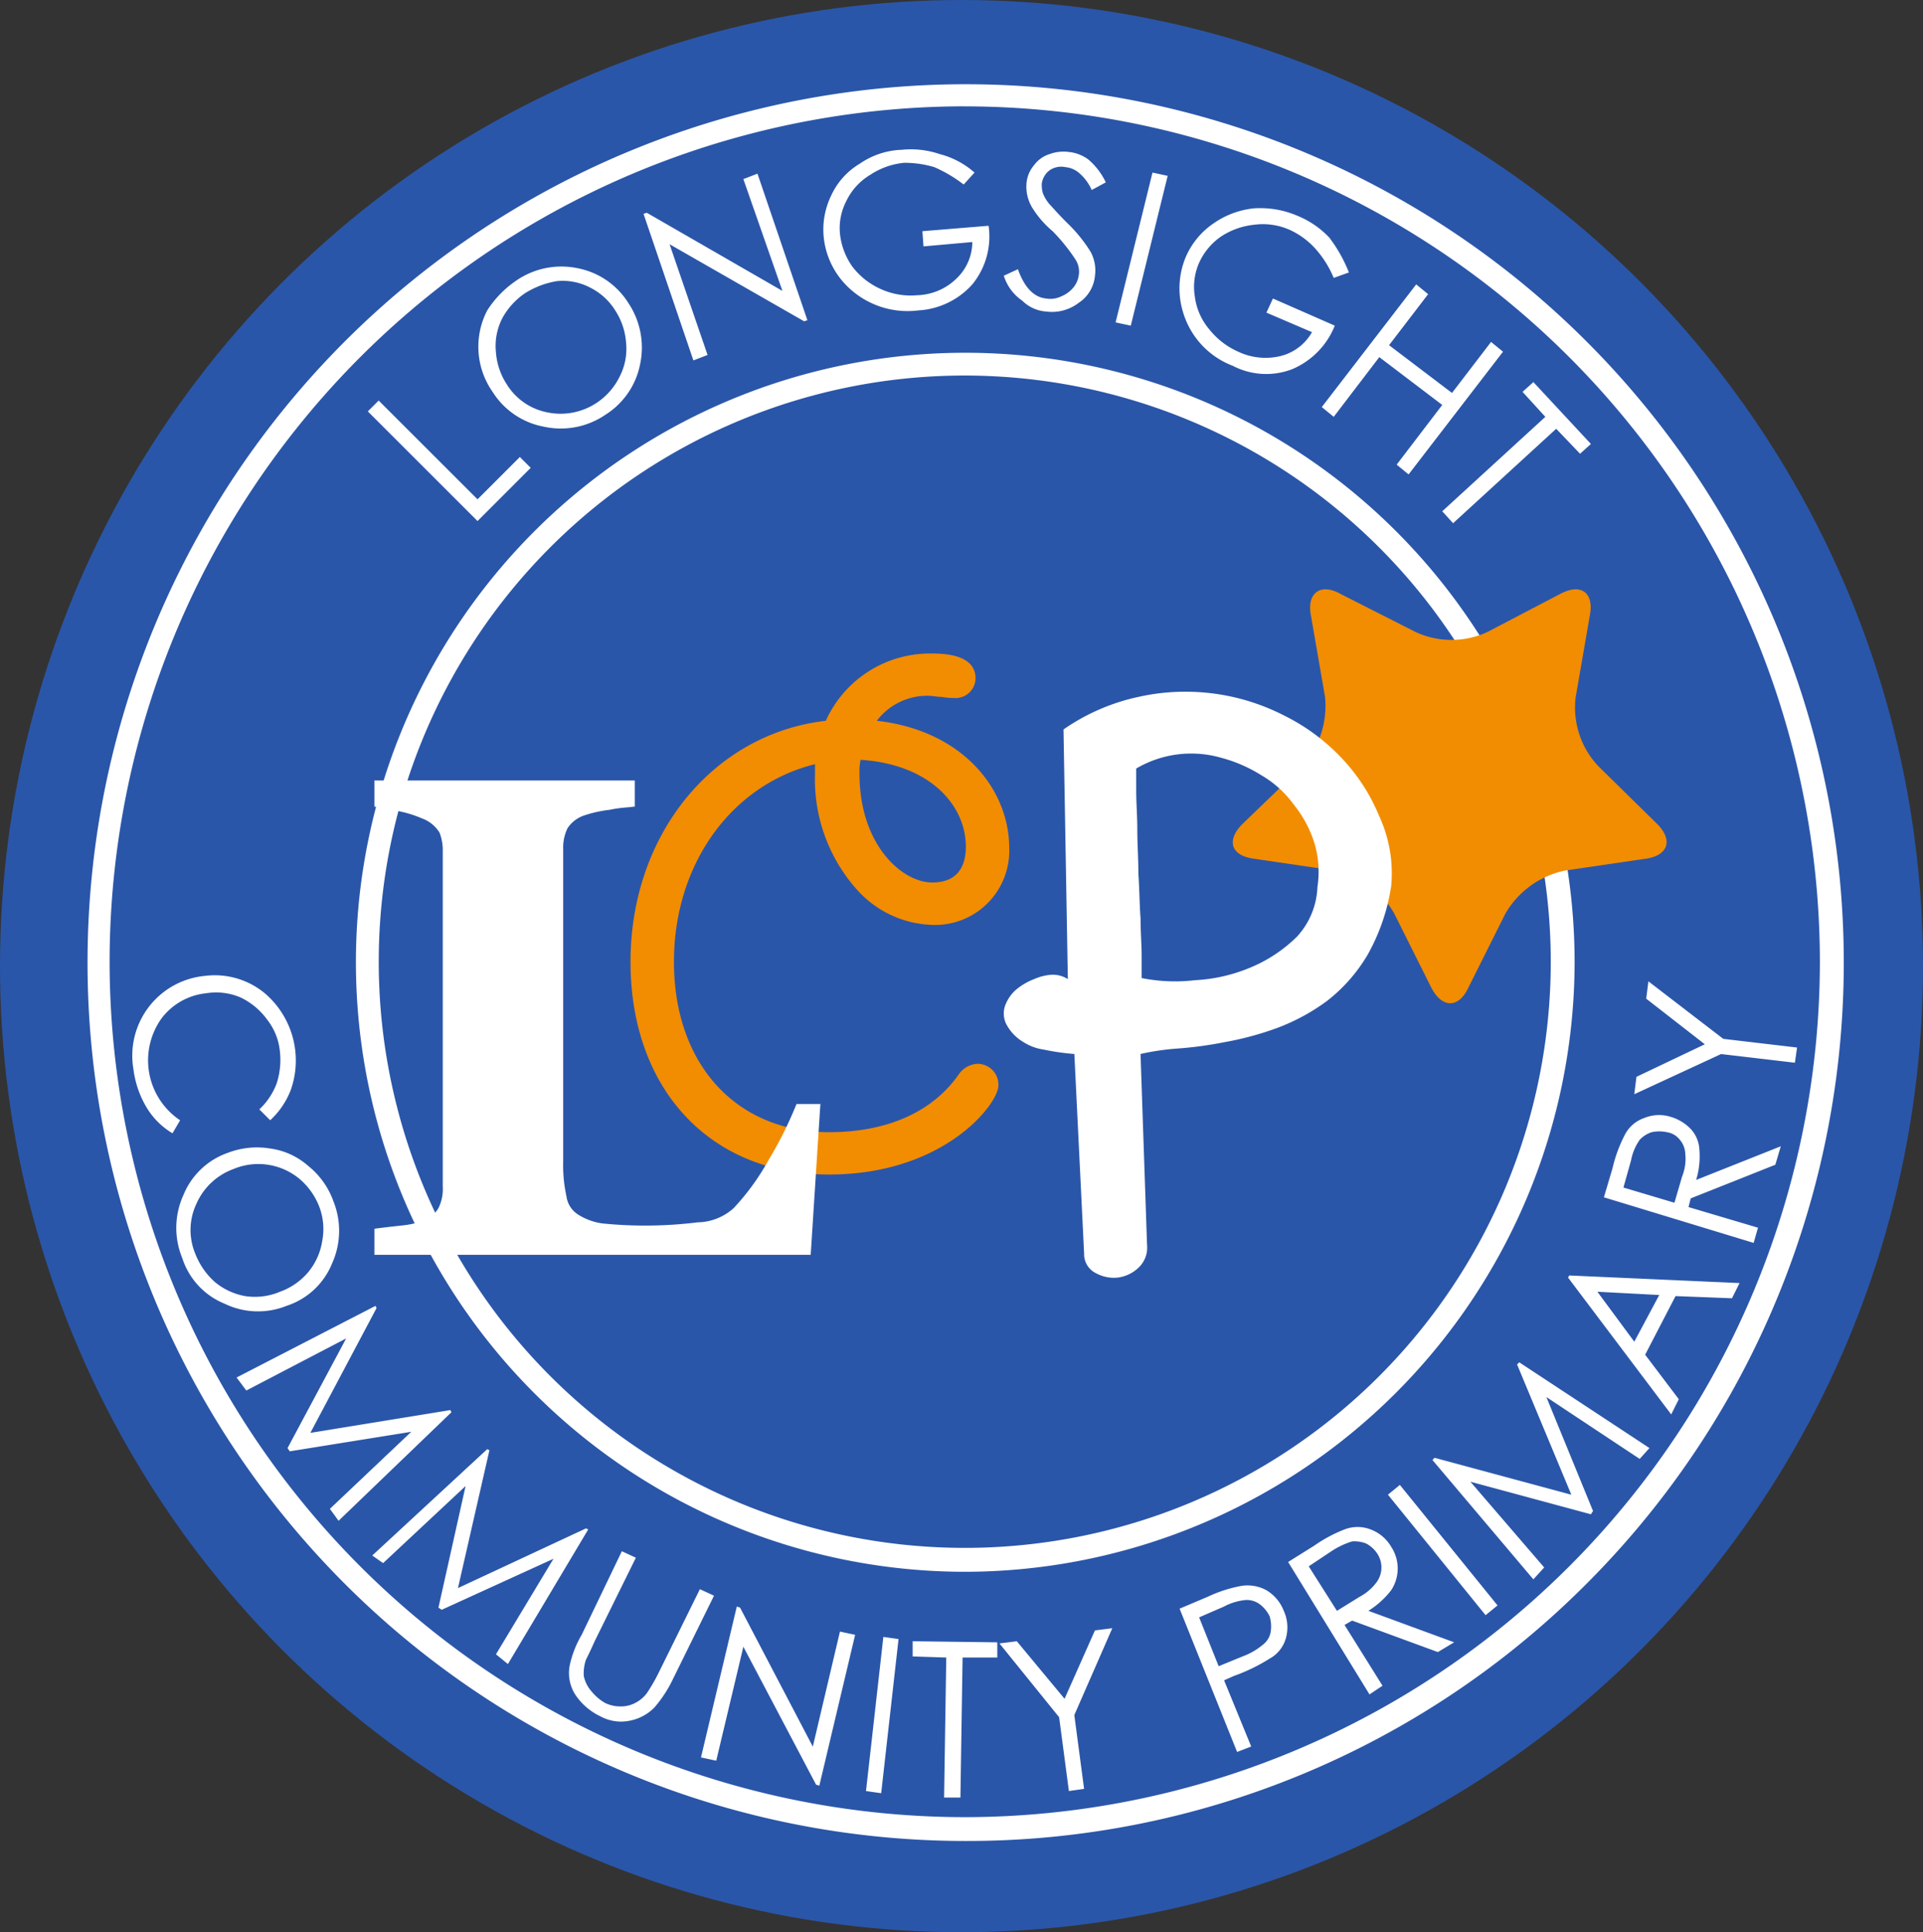 <?xml version="1.0" encoding="utf-8"?><svg id="logo-longsight" xmlns="http://www.w3.org/2000/svg" width="159.51" height="160.23" viewBox="0 0 159.51 160.23">
  <rect x="0" y="0" width="159.51" height="160.23" fill="#333333" stroke="none"/>
  <ellipse id="Ellipse_112" data-name="Ellipse 112" cx="79.755" cy="80.115" rx="79.755" ry="80.115" transform="translate(0)" fill="#2a56a9"/>
  <path id="Path_3356" data-name="Path 3356" d="M31.3,34.875l.9-.9L40.4,42.166l3.511-3.511.9.9L40.4,43.967Zm12.242-10.8a6.605,6.605,0,0,1,5.131-1.08,6.4,6.4,0,0,1,4.231,2.881,6.647,6.647,0,0,1,.99,5.041,6.4,6.4,0,0,1-2.881,4.231,6.555,6.555,0,0,1-5.131.99,6.4,6.4,0,0,1-4.231-2.881,6.522,6.522,0,0,1-.45-6.751A8.578,8.578,0,0,1,43.547,24.073Zm.81.99a5.932,5.932,0,0,0-1.89,2.07,5.022,5.022,0,0,0-.54,2.791,5.672,5.672,0,0,0,.9,2.7,5.1,5.1,0,0,0,3.421,2.34,5.4,5.4,0,0,0,4.051-.81,5.5,5.5,0,0,0,1.89-2.16,5.022,5.022,0,0,0,.54-2.791,5.672,5.672,0,0,0-.9-2.7,5.185,5.185,0,0,0-2.07-1.89,4.875,4.875,0,0,0-2.791-.54,7.118,7.118,0,0,0-2.61.99Zm13.953,5.581L54.169,18.492l.27-.09,11.252,6.481L62.45,15.611l1.17-.45,4.141,12.152-.27.09L56.329,21.012l3.151,9.182ZM81.624,15.071l-.9.99a11.48,11.48,0,0,0-2.43-1.44,8.523,8.523,0,0,0-2.52-.36,6.124,6.124,0,0,0-2.791.99A5.086,5.086,0,0,0,71,17.412a4.869,4.869,0,0,0-.54,2.7,5.782,5.782,0,0,0,.99,2.7,6.052,6.052,0,0,0,2.34,1.89,5.983,5.983,0,0,0,3.061.54,4.862,4.862,0,0,0,3.241-1.35,4.213,4.213,0,0,0,1.35-3.061l-4.051.36-.09-1.26,5.491-.45a6.278,6.278,0,0,1-1.35,4.861,6.513,6.513,0,0,1-4.5,2.16,7.114,7.114,0,0,1-5.851-1.98,6.662,6.662,0,0,1-1.98-4.141,6.46,6.46,0,0,1,.63-3.421,5.963,5.963,0,0,1,2.34-2.61,6.543,6.543,0,0,1,3.511-1.17,7.414,7.414,0,0,1,3.151.36A6.943,6.943,0,0,1,81.624,15.071Zm2.43,8.552,1.17-.54c.54,1.53,1.35,2.34,2.34,2.43a2.07,2.07,0,0,0,1.26-.18,2.553,2.553,0,0,0,.99-.72,2,2,0,0,0,.45-.99,1.854,1.854,0,0,0-.27-1.35,15.224,15.224,0,0,0-1.89-2.34,8.2,8.2,0,0,1-1.71-1.98,3.346,3.346,0,0,1-.45-2.07,2.636,2.636,0,0,1,.63-1.44,2.525,2.525,0,0,1,1.26-.9,3.351,3.351,0,0,1,1.62-.18,3.235,3.235,0,0,1,1.62.63,5.709,5.709,0,0,1,1.44,1.89l-1.17.63a3.964,3.964,0,0,0-1.08-1.44,1.976,1.976,0,0,0-1.08-.45,1.7,1.7,0,0,0-1.35.27,1.67,1.67,0,0,0-.63,1.08,2.492,2.492,0,0,0,.09.81,3.37,3.37,0,0,0,.54.9c.18.18.63.72,1.44,1.53a12.273,12.273,0,0,1,1.98,2.43,3.233,3.233,0,0,1,.36,1.98,3.01,3.01,0,0,1-1.35,2.25,3.647,3.647,0,0,1-2.7.72,3.121,3.121,0,0,1-1.98-.9,3.9,3.9,0,0,1-1.53-2.07Zm12.332-8.552,1.26.27L94.586,27.764l-1.26-.27Zm16.293,8.282-1.26.45a8.536,8.536,0,0,0-1.53-2.43,6.494,6.494,0,0,0-2.07-1.53,5.466,5.466,0,0,0-2.971-.45,6.124,6.124,0,0,0-2.791.99,5.293,5.293,0,0,0-1.8,2.16,4.925,4.925,0,0,0-.36,2.791,5.2,5.2,0,0,0,1.17,2.7,6.347,6.347,0,0,0,2.43,1.89,5.3,5.3,0,0,0,3.511.36,4.145,4.145,0,0,0,2.61-1.98l-3.781-1.62.54-1.17,5.131,2.25a6.561,6.561,0,0,1-3.511,3.6,6,6,0,0,1-4.951-.27,6.834,6.834,0,0,1-4.141-4.5A6.739,6.739,0,0,1,99.177,22a6.5,6.5,0,0,1,2.25-2.7,7.148,7.148,0,0,1,3.331-1.26,7.813,7.813,0,0,1,3.691.63,7.537,7.537,0,0,1,2.61,1.8A12.153,12.153,0,0,1,112.68,23.353Zm5.581.99.99.81-3.241,4.231,5.221,3.961,3.241-4.231.99.81L117.63,40.1l-.99-.81,3.781-4.951L115.2,30.374l-3.781,4.951-.99-.81,7.831-10.172Zm8.822,8.912.9-.81,4.771,5.131-.9.81-1.98-2.07-8.552,7.831-.9-.99,8.552-7.831-1.89-2.07ZM23.2,93.656l-.9-.9a5.7,5.7,0,0,0,1.44-2.16,6.316,6.316,0,0,0,.27-2.61,5.068,5.068,0,0,0-1.08-2.7,5.8,5.8,0,0,0-2.16-1.8,5.132,5.132,0,0,0-2.881-.36,5.313,5.313,0,0,0-3.691,2.07,5.977,5.977,0,0,0,1.53,8.462l-.63,1.08a6.206,6.206,0,0,1-2.16-2.16,8.15,8.15,0,0,1-1.08-3.151A6.645,6.645,0,0,1,17.8,81.684a6.5,6.5,0,0,1,4.951,1.44,7.33,7.33,0,0,1,2.16,8.011,6.616,6.616,0,0,1-1.71,2.52Zm5.221,6.661a6.566,6.566,0,0,1-.09,5.221,6.1,6.1,0,0,1-3.781,3.511,6.347,6.347,0,0,1-5.131-.18,6.1,6.1,0,0,1-3.511-3.781A6.575,6.575,0,0,1,16,99.867a6.178,6.178,0,0,1,3.691-3.511A6.739,6.739,0,0,1,23.2,96a5.965,5.965,0,0,1,3.151,1.44A6.588,6.588,0,0,1,28.424,100.317Zm-1.17.45a5.78,5.78,0,0,0-1.62-2.25,5.346,5.346,0,0,0-5.491-.81,5.356,5.356,0,0,0-3.061,2.881,5.1,5.1,0,0,0-.09,4.141,6.09,6.09,0,0,0,1.62,2.34,5.408,5.408,0,0,0,2.52,1.17,5.34,5.34,0,0,0,2.881-.36,5.482,5.482,0,0,0,2.34-1.62,5.331,5.331,0,0,0,1.17-2.61,5.211,5.211,0,0,0-.27-2.881ZM20.412,114.99l11.522-5.941.09.18-5.491,10.352,11.612-1.89.09.18-9.362,9-.72-.99,6.751-6.391-10.082,1.62-.18-.27,4.861-9.092-8.282,4.321-.81-1.08Zm11.252,14.763,9.542-8.822.18.09-2.61,11.432L49.4,127.5l.18.09-6.661,11.162-.99-.81,4.771-7.921-9.272,4.231-.27-.18,2.25-10.082-6.841,6.391-.9-.63Zm20.7-.36,1.17.54-3.421,6.931c-.36.81-.63,1.35-.72,1.53a3.5,3.5,0,0,0-.18,1.35,2.774,2.774,0,0,0,.63,1.26,4.04,4.04,0,0,0,1.17.99,2.875,2.875,0,0,0,1.26.27,2.492,2.492,0,0,0,1.17-.27,2.814,2.814,0,0,0,.99-.81,14.835,14.835,0,0,0,.99-1.71l3.421-6.931,1.17.54L56.6,140.015a10.521,10.521,0,0,1-1.53,2.34,3.89,3.89,0,0,1-1.98,1.08,3.579,3.579,0,0,1-2.52-.36,5.111,5.111,0,0,1-2.07-1.8,3.321,3.321,0,0,1-.45-2.43,8.61,8.61,0,0,1,.99-2.52l3.331-6.931Zm6.571,17.1,2.971-12.512.27.09L68.211,145.6l2.25-9.542,1.26.27-2.971,12.512-.27-.09L62.45,137.314l-2.25,9.452ZM74.062,136.5l1.26.18-1.44,12.782-1.26-.18Zm2.43,1.62v-1.26l7.021.09v1.26H80.634l-.18,11.612H79.1l.18-11.612Zm7.2-1.08,1.44-.18,3.961,4.771,2.52-5.671,1.44-.18-3.151,7.2.81,6.121-1.26.18-.81-6.121Zm14.943-2.881,2.34-.99a11.284,11.284,0,0,1,2.791-.9,3.294,3.294,0,0,1,2.07.36,3.439,3.439,0,0,1,1.44,1.71,3.292,3.292,0,0,1,.18,2.25,2.784,2.784,0,0,1-1.35,1.71,14.988,14.988,0,0,1-2.971,1.44l-.81.36,2.25,5.491-1.17.45-4.771-11.882Zm1.62.72,1.62,4.051,1.98-.81a5.691,5.691,0,0,0,1.71-.99,1.67,1.67,0,0,0,.63-1.08,3,3,0,0,0-.09-1.26,2.814,2.814,0,0,0-.81-.99,1.809,1.809,0,0,0-1.17-.36,4.77,4.77,0,0,0-1.8.54Zm7.381-4.591,2.16-1.35a11.942,11.942,0,0,1,2.52-1.35,2.982,2.982,0,0,1,2.16,0,3.31,3.31,0,0,1,1.71,1.44,3.271,3.271,0,0,1,0,3.6,7.25,7.25,0,0,1-1.89,1.71l7.111,2.61-1.35.81-7.111-2.61-.63.36,3.151,5.041-1.08.72-6.751-10.982Zm1.71.36,2.34,3.691,1.89-1.17a4.157,4.157,0,0,0,1.44-1.26,2.082,2.082,0,0,0,0-2.34,2.553,2.553,0,0,0-.9-.81,2.659,2.659,0,0,0-1.17-.18,6.754,6.754,0,0,0-1.71.81Zm6.571-5.941.99-.81,8.1,9.992-.99.81-8.1-9.992Zm12.062,7.021-8.372-9.9.18-.18,11.342,3.061-4.5-10.8.18-.18,10.8,7.111-.81.9-7.741-5.131,3.871,9.452-.18.27-9.992-2.7,6.121,7.111Zm2.971-25.2,14.133.63-.63,1.26-4.681-.18-2.52,4.861,2.791,3.691-.63,1.26-8.552-11.342.09-.18Zm2.34,1.35,3.061,4.141,2.07-3.871-5.131-.27Zm.54-7.831.72-2.43a11.644,11.644,0,0,1,.99-2.7,2.829,2.829,0,0,1,1.62-1.44,3.213,3.213,0,0,1,2.25-.09,3.767,3.767,0,0,1,1.62.99,2.706,2.706,0,0,1,.72,1.71,6.67,6.67,0,0,1-.27,2.52l7.021-2.791-.45,1.53-7.021,2.791-.18.72,5.761,1.71-.36,1.26-12.422-3.781Zm1.62-.81,4.231,1.26.63-2.16a3.937,3.937,0,0,0,.27-1.89,1.9,1.9,0,0,0-.45-1.17,1.67,1.67,0,0,0-1.08-.63,2.974,2.974,0,0,0-1.26,0,2.331,2.331,0,0,0-.99.63,4.4,4.4,0,0,0-.72,1.71Zm.9-7.741.18-1.44,5.671-2.7-4.861-3.781.18-1.44,6.211,4.771,6.121.72-.18,1.26-6.121-.72-7.2,3.331ZM80.814,131.1A50.544,50.544,0,1,1,131.4,80.6a50.634,50.634,0,0,1-50.589,50.5Zm0-99.2a48.609,48.609,0,1,0,48.609,48.609A48.636,48.636,0,0,0,80.814,31.9Zm0,121.523a72.839,72.839,0,1,1,51.58-21.334,72.519,72.519,0,0,1-51.58,21.334Zm0-143.847A70.995,70.995,0,0,0,9.88,80.514a70.995,70.995,0,0,0,70.933,70.933,70.995,70.995,0,0,0,70.933-70.933A70.995,70.995,0,0,0,80.814,9.58Z" transform="translate(-0.789 -0.759)" fill="#fff"/>
  <path id="Path_3357" data-name="Path 3357" d="M123.182,57.81a7.072,7.072,0,0,0,6.031,0l6.031-3.151c1.71-.9,2.791-.09,2.43,1.8l-1.17,6.751a7.069,7.069,0,0,0,1.89,5.761l4.861,4.771c1.35,1.35.9,2.61-.9,2.881l-6.751.99a7.477,7.477,0,0,0-4.951,3.6l-3.061,6.121c-.81,1.71-2.16,1.71-3.061,0l-3.061-6.121a7.277,7.277,0,0,0-4.951-3.6l-6.751-.99c-1.89-.27-2.25-1.53-.9-2.881l4.951-4.771a7.5,7.5,0,0,0,1.89-5.761l-1.17-6.751c-.36-1.89.81-2.7,2.43-1.8ZM86.905,93.636a2,2,0,0,0-1.53.81c-2.16,3.151-5.941,4.861-10.8,4.861-7.741,0-12.872-5.671-12.872-14.133,0-8.1,4.771-14.673,11.7-16.383v.81A13.711,13.711,0,0,0,77,79.324a8.726,8.726,0,0,0,6.031,2.791,6.152,6.152,0,0,0,6.481-6.391c0-4.771-3.781-9.722-10.982-10.532a5.242,5.242,0,0,1,4.411-2.07c.18,0,.63.09.99.09a5.347,5.347,0,0,0,.99.09,1.662,1.662,0,0,0,1.8-1.62c0-2.07-2.791-2.07-3.781-2.07A9.478,9.478,0,0,0,74.3,65.191c-9.362,1.08-16.2,9.452-16.2,19.984s6.571,17.643,16.473,17.643c9.542,0,14.043-5.851,14.043-7.381a1.731,1.731,0,0,0-1.71-1.8ZM83.125,78.6c-2.52,0-6.031-3.151-6.031-9a4.755,4.755,0,0,1,.09-1.17c5.761.36,8.732,3.781,8.732,7.2C85.915,77.073,85.375,78.6,83.125,78.6Z" transform="translate(-5.8 -5.42)" fill="#f28c00"/>
  <path id="Path_3358" data-name="Path 3358" d="M71.5,98.635l-.81,12.6H34.5v-2.16c.63-.09,1.44-.18,2.25-.27a7.323,7.323,0,0,0,1.71-.36,2.419,2.419,0,0,0,1.35-1.08,3.57,3.57,0,0,0,.36-1.8V77.841a4.047,4.047,0,0,0-.27-1.62,2.817,2.817,0,0,0-1.44-1.17,9.446,9.446,0,0,0-2.07-.63c-.81-.18-1.44-.27-1.89-.36V71.9H56.1v2.16c-.63.09-1.26.09-2.07.27a10.247,10.247,0,0,0-2.07.45,2.66,2.66,0,0,0-1.44,1.08,3.653,3.653,0,0,0-.36,1.71V103.5a11.972,11.972,0,0,0,.27,2.881,2.117,2.117,0,0,0,.99,1.53,5.071,5.071,0,0,0,1.98.72,35.323,35.323,0,0,0,7.921-.09,4.572,4.572,0,0,0,2.971-1.17,19.648,19.648,0,0,0,2.881-3.961,32.318,32.318,0,0,0,2.34-4.681H71.5Z" transform="translate(-3.444 -7.178)" fill="#fff"/>
  <path id="Path_3359" data-name="Path 3359" d="M117.652,73.537a11.8,11.8,0,0,0-2.7-2.43,10.911,10.911,0,0,0-6.931-1.71,7.759,7.759,0,0,0-3.421,1.17v1.89c0,.9.09,1.98.09,3.151s.09,2.43.09,3.691.09,2.52.18,3.691.09,2.16.09,3.061v1.89a13.892,13.892,0,0,0,4.411.18,18.753,18.753,0,0,0,4.681-1.08,11.139,11.139,0,0,0,3.781-2.52,6,6,0,0,0,1.71-4.141,8.765,8.765,0,0,0-.36-3.781,7.221,7.221,0,0,0-1.62-3.061Z" transform="translate(-10.442 -6.925)" fill="none"/>
  <path id="Path_3360" data-name="Path 3360" d="M123.645,74.055a15.571,15.571,0,0,0-3.151-4.861,16.8,16.8,0,0,0-4.771-3.511,17.94,17.94,0,0,0-12.062-1.53,17.2,17.2,0,0,0-6.211,2.7l.36,20.7a2.344,2.344,0,0,0-1.35-.36,4.237,4.237,0,0,0-1.44.36,5.269,5.269,0,0,0-1.53.9,3.244,3.244,0,0,0-.9,1.35,2,2,0,0,0,.09,1.44,3.754,3.754,0,0,0,1.44,1.53,4.246,4.246,0,0,0,1.71.63,18.841,18.841,0,0,0,2.52.36l.81,16.563a1.751,1.751,0,0,0,.99,1.62,3.1,3.1,0,0,0,1.8.36,3.042,3.042,0,0,0,1.71-.81,2.268,2.268,0,0,0,.72-1.89l-.54-15.843a20.445,20.445,0,0,1,3.061-.45,32.058,32.058,0,0,0,3.961-.54,25.67,25.67,0,0,0,4.321-1.17,16.96,16.96,0,0,0,4.141-2.25,13.6,13.6,0,0,0,3.331-3.781,16.684,16.684,0,0,0,1.98-5.761,11.339,11.339,0,0,0-.99-5.761Zm-5.131,5.851a6.43,6.43,0,0,1-1.71,4.141,12.092,12.092,0,0,1-3.781,2.52,13.678,13.678,0,0,1-4.681,1.08,14.028,14.028,0,0,1-4.411-.18v-1.89c0-.9-.09-1.89-.09-3.061-.09-1.17-.09-2.43-.18-3.691,0-1.26-.09-2.52-.09-3.691s-.09-2.16-.09-3.151v-1.89a8.994,8.994,0,0,1,7.021-.9,12.052,12.052,0,0,1,3.331,1.44,8.747,8.747,0,0,1,2.7,2.43,9.7,9.7,0,0,1,1.71,3.151A8.262,8.262,0,0,1,118.514,79.906Z" transform="translate(-9.234 -6.362)" fill="#fff"/>
</svg>
